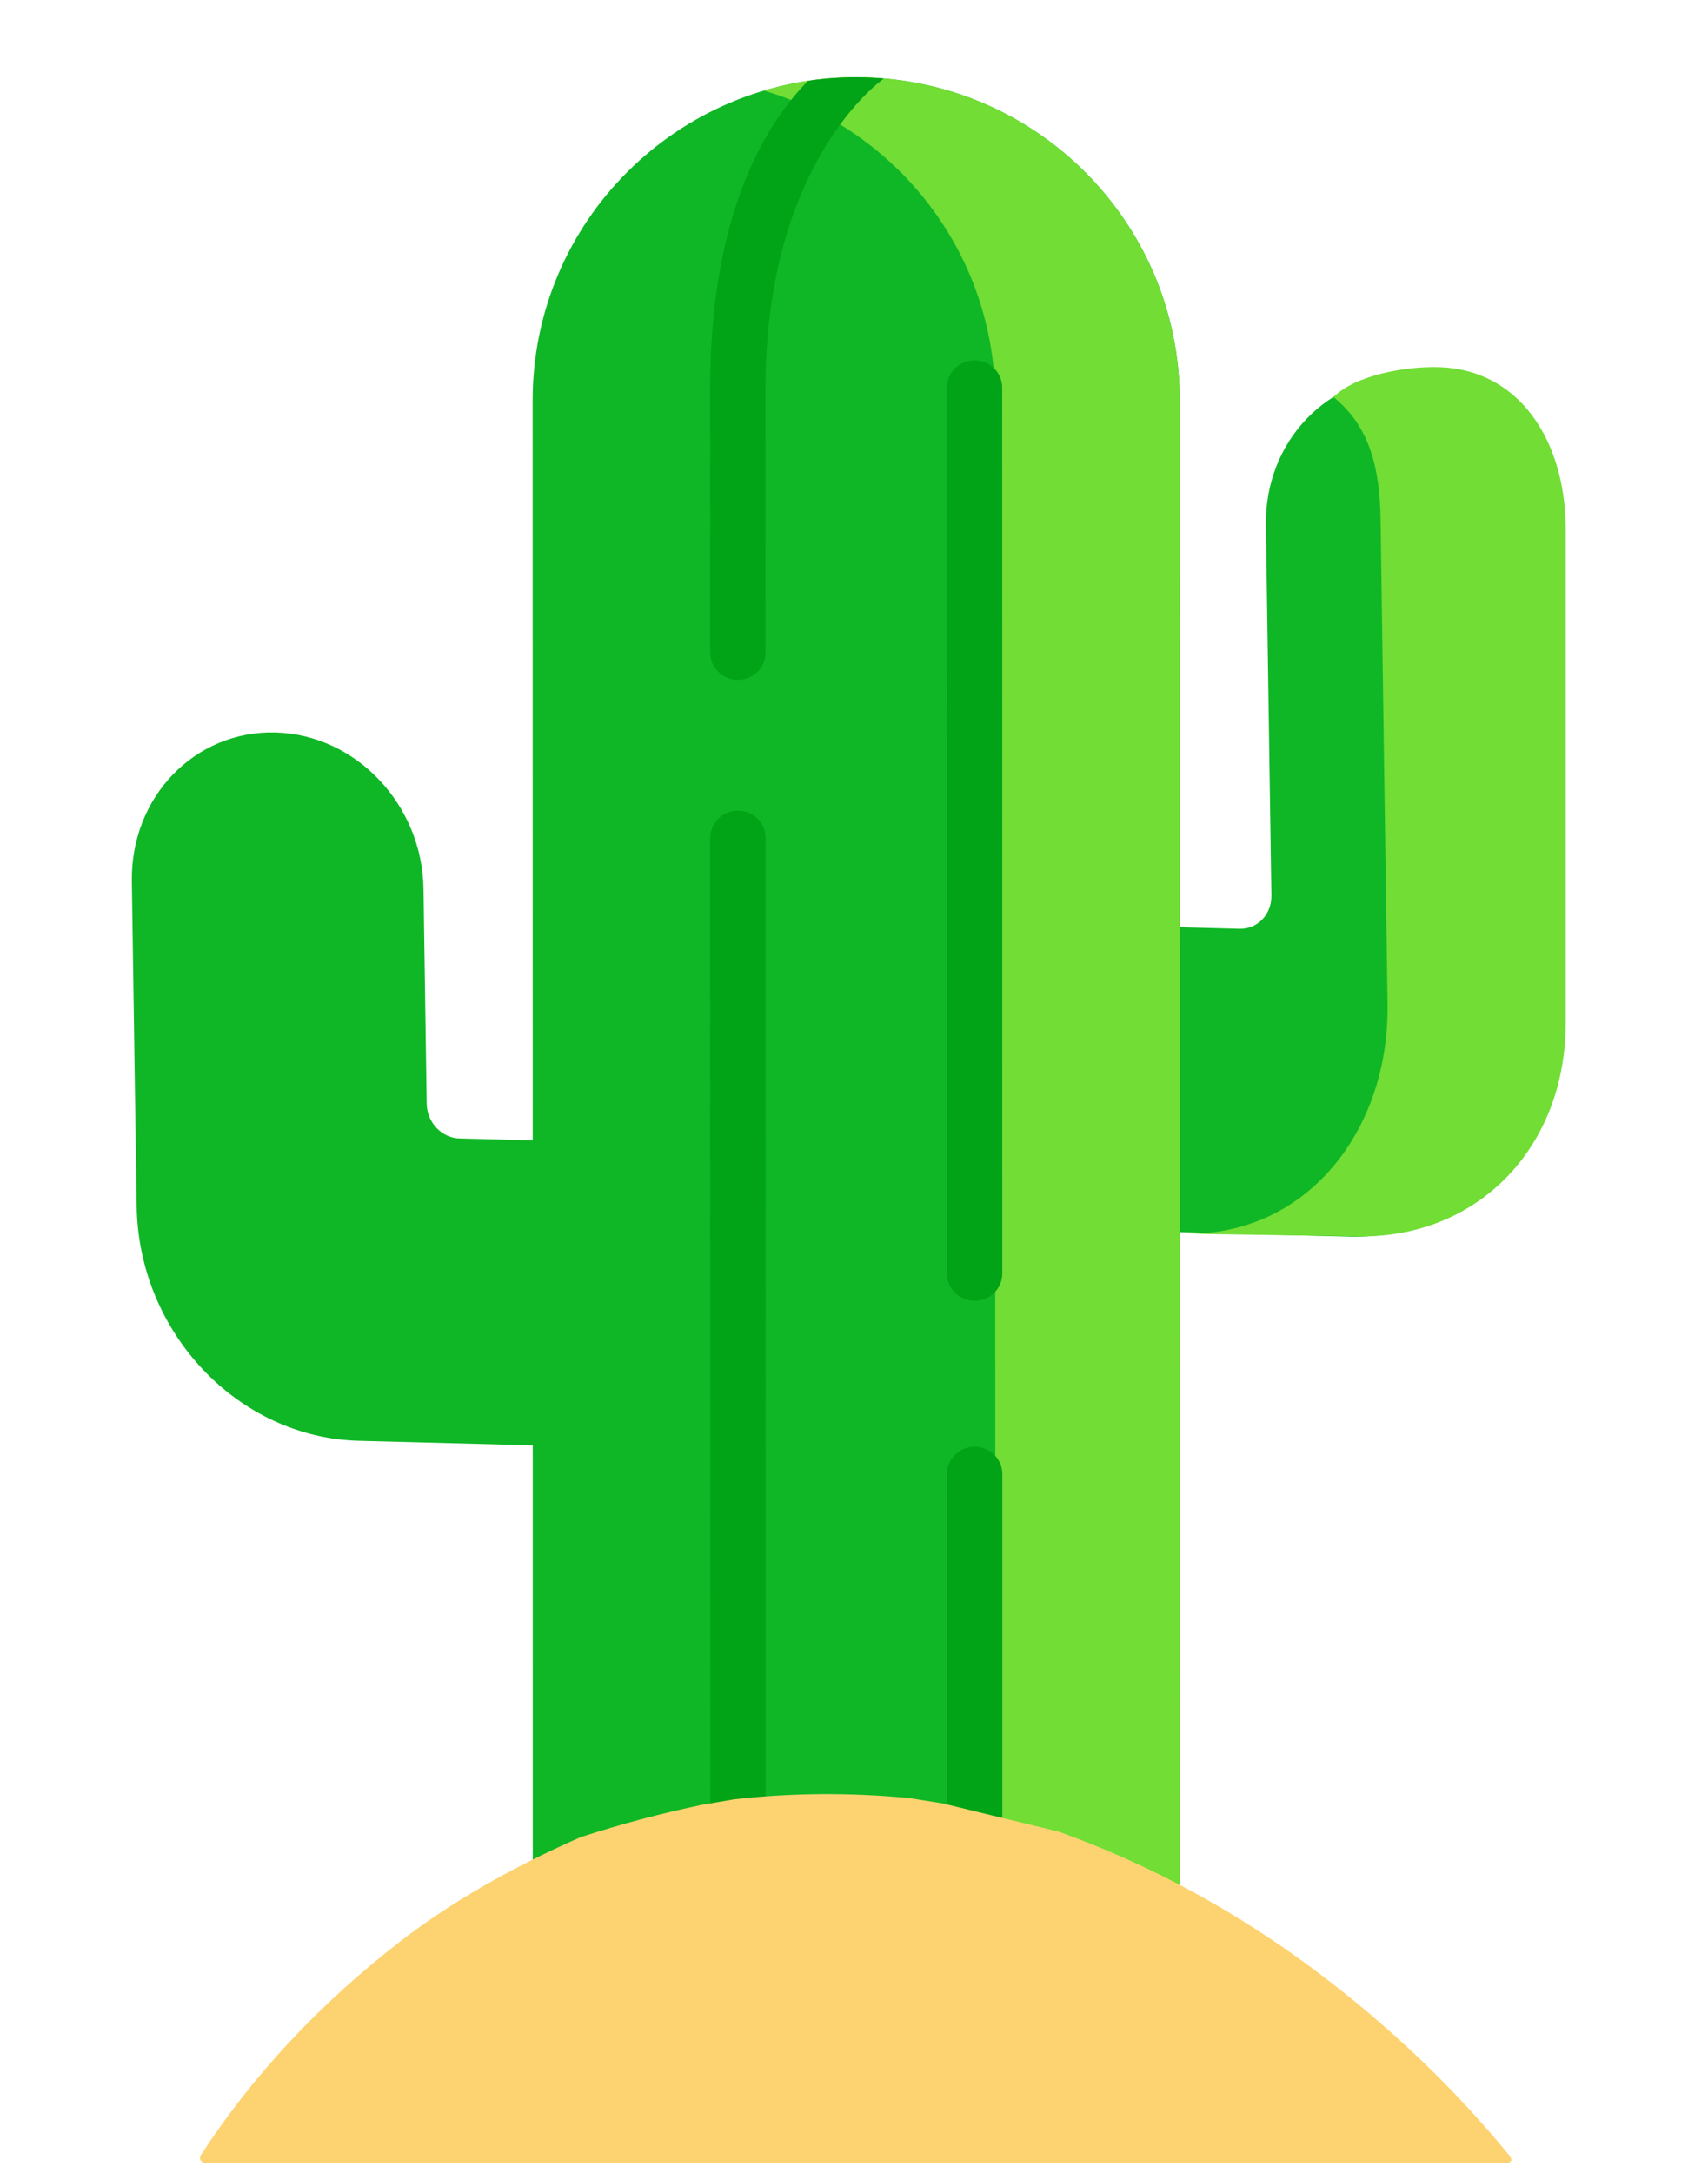 <?xml version="1.0" encoding="UTF-8"?> <svg xmlns="http://www.w3.org/2000/svg" width="114" height="145" viewBox="0 0 114 145" fill="none"> <path d="M30.673 75.971C30.1 75.956 29.548 75.704 29.136 75.27C28.725 74.836 28.489 74.255 28.48 73.656L28.267 59.313C28.184 53.69 23.758 49.019 18.383 48.879C13.007 48.738 8.717 53.183 8.8 58.805L9.122 80.497C9.247 88.931 15.885 95.938 23.949 96.148L43.286 96.653L42.984 76.292L30.673 75.971ZM46.015 81.373L90.061 82.522C98.124 82.732 104.56 76.066 104.435 67.632L103.959 35.551C103.876 29.929 99.45 25.257 94.074 25.117C88.698 24.977 84.408 29.421 84.492 35.043L84.859 59.776C84.868 60.375 84.648 60.943 84.25 61.356C83.851 61.769 83.305 61.993 82.733 61.978L45.713 61.012L46.015 81.373Z" fill="#0FB726"></path> <path d="M96 24.5C93.883 24.442 90.501 25 89 26.5C91.427 28.434 92.098 31.282 92.146 34.651L92.611 67.002C92.733 75.507 87.143 82.534 79 82.324L90.5 82.5C98.642 82.71 104.623 76.505 104.5 68L104.5 35.078C104.419 29.409 101.428 24.64 96 24.5Z" fill="#71DD35"></path> <path d="M78.751 127.539L78.741 26.722C78.74 14.813 69.07 5.158 57.143 5.158C45.217 5.157 35.549 14.811 35.551 26.721L35.561 127.538" fill="#0FB726"></path> <path d="M57.143 5.157C55.058 5.156 52.983 5.455 50.984 6.047C59.911 8.694 66.423 16.948 66.424 26.721L66.433 127.539L78.75 127.539L78.741 26.721C78.739 14.812 69.07 5.158 57.143 5.157Z" fill="#71DD35"></path> <path d="M65.051 96.543C64.561 96.543 64.091 96.735 63.744 97.076C63.398 97.417 63.203 97.88 63.203 98.363L63.206 125.921C63.206 126.404 63.401 126.867 63.747 127.209C64.094 127.55 64.564 127.742 65.054 127.742C65.544 127.742 66.014 127.55 66.36 127.209C66.707 126.867 66.901 126.404 66.901 125.921L66.899 98.363C66.899 97.881 66.704 97.418 66.357 97.076C66.011 96.735 65.541 96.543 65.051 96.543ZM65.043 24.045C64.553 24.045 64.083 24.236 63.737 24.578C63.39 24.919 63.196 25.382 63.196 25.865L63.202 84.984C63.202 85.467 63.396 85.93 63.743 86.272C64.09 86.613 64.56 86.805 65.05 86.805C65.54 86.805 66.01 86.613 66.356 86.272C66.703 85.93 66.897 85.467 66.897 84.984L66.891 25.865C66.891 25.382 66.697 24.919 66.35 24.578C66.004 24.236 65.534 24.045 65.043 24.045ZM47.4 25.864L47.402 43.551C47.402 44.034 47.596 44.497 47.943 44.838C48.29 45.179 48.76 45.371 49.25 45.371C49.74 45.371 50.21 45.18 50.556 44.838C50.903 44.497 51.097 44.034 51.097 43.551L51.096 25.864C51.094 10.721 58.941 5.273 58.989 5.246C57.31 5.088 55.611 5.145 53.942 5.391C51.305 8.045 47.399 13.983 47.4 25.864ZM49.251 54.095C48.761 54.095 48.291 54.287 47.944 54.629C47.598 54.97 47.403 55.433 47.403 55.916L47.41 125.921C47.41 126.403 47.605 126.866 47.951 127.208C48.298 127.549 48.768 127.741 49.258 127.741C49.748 127.741 50.218 127.549 50.565 127.208C50.911 126.866 51.106 126.403 51.106 125.921L51.099 55.916C51.099 55.677 51.051 55.44 50.958 55.219C50.865 54.998 50.729 54.798 50.557 54.629C50.386 54.46 50.182 54.325 49.958 54.234C49.734 54.142 49.493 54.095 49.251 54.095Z" fill="#01A317"></path> <path d="M60.703 119.991L62.92 120.346L70.669 122.23C76.817 124.443 82.582 127.576 87.962 131.628C92.784 135.258 97.033 139.313 100.707 143.794C101.011 144.166 100.895 144.352 100.36 144.352H13.769C13.695 144.352 13.623 144.336 13.559 144.306C13.495 144.275 13.442 144.231 13.405 144.178C13.367 144.125 13.347 144.065 13.345 144.003C13.344 143.941 13.362 143.88 13.397 143.826C16.854 138.502 21.3 133.739 26.733 129.538C30.03 126.988 34.032 124.677 38.739 122.603C41.413 121.731 44.125 121.009 46.872 120.435L48.984 120.076C52.793 119.638 56.699 119.609 60.703 119.991Z" fill="#FDD371"></path> </svg> 